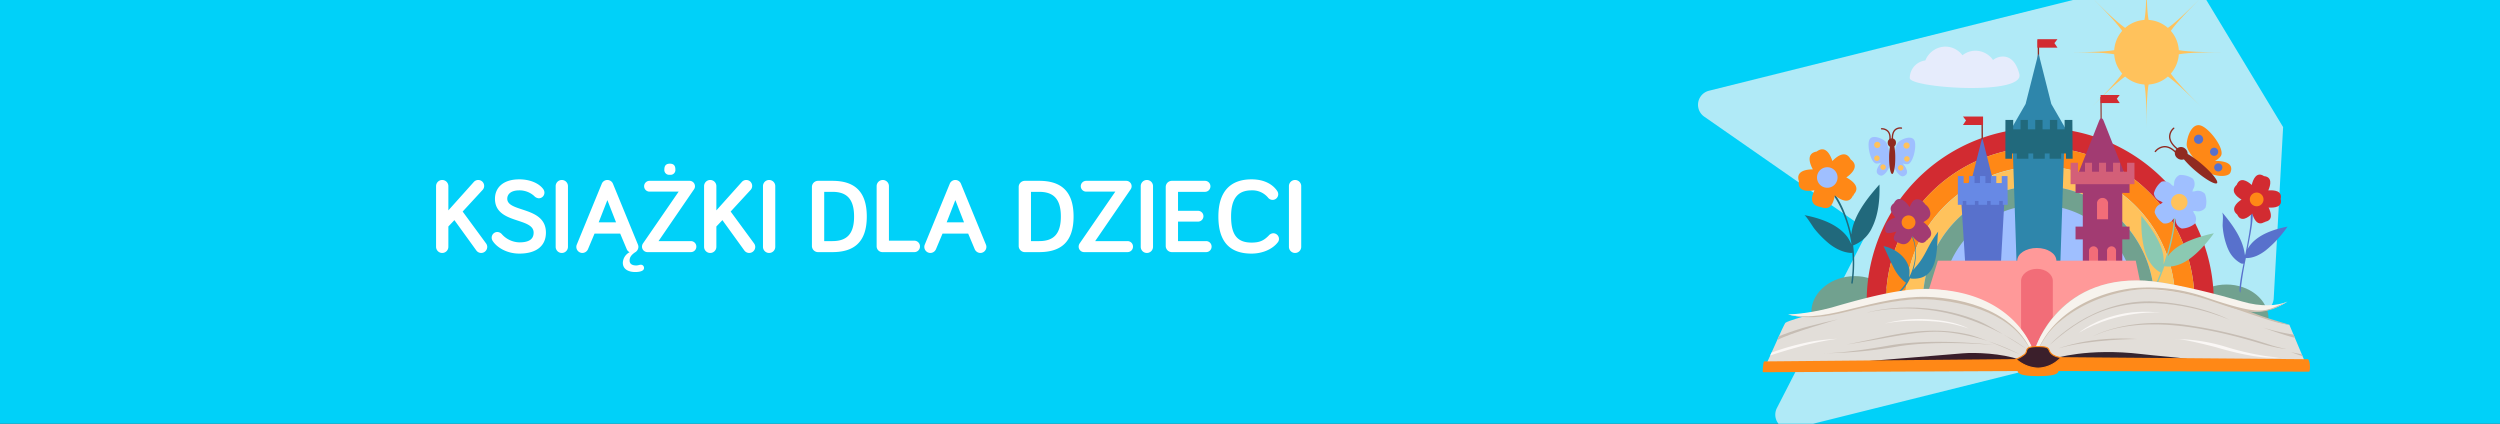 <svg xmlns="http://www.w3.org/2000/svg" xmlns:xlink="http://www.w3.org/1999/xlink" width="1180" height="200" viewBox="0 0 1180 200">
  <rect x="0" y="0" width="1180" height="200" fill="#333333" stroke="none"/>
  <defs>
    <clipPath id="clip-path">
      <rect id="Rectangle_247" data-name="Rectangle 247" width="1180" height="200" transform="translate(4954 1038.447)" fill="#00d1f9"/>
    </clipPath>
    <clipPath id="clip-path-2">
      <rect id="Rectangle_132" data-name="Rectangle 132" width="164.402" height="265.63" fill="#b0eaf7"/>
    </clipPath>
    <clipPath id="clip-path-3">
      <rect id="Rectangle_109" data-name="Rectangle 109" width="258.296" height="188.686" fill="none"/>
    </clipPath>
    <clipPath id="clip-path-5">
      <rect id="Rectangle_103" data-name="Rectangle 103" width="15.947" height="27.504" fill="none"/>
    </clipPath>
    <clipPath id="clip-path-6">
      <rect id="Rectangle_105" data-name="Rectangle 105" width="12.744" height="31.074" fill="none"/>
    </clipPath>
    <clipPath id="clip-path-7">
      <rect id="Rectangle_104" data-name="Rectangle 104" width="5.207" height="10.078" fill="none"/>
    </clipPath>
    <clipPath id="clip-path-8">
      <rect id="Rectangle_107" data-name="Rectangle 107" width="6.361" height="7.212" fill="none"/>
    </clipPath>
  </defs>
  <g id="Mask_Group_13" data-name="Mask Group 13" transform="translate(-4954 -1038.447)" clip-path="url(#clip-path)">
    <rect id="Rectangle_205" data-name="Rectangle 205" width="1180" height="200" transform="translate(4954 1038.447)" fill="#00d1f9"/>
    <g id="Group_324" data-name="Group 324" transform="translate(6011.74 1018.667) rotate(76)">
      <g id="Group_218" data-name="Group 218" clip-path="url(#clip-path-2)">
        <path id="Path_1915" data-name="Path 1915" d="M164.4,30.386v228.4a6.826,6.826,0,0,1-11.32,5.138L82.212,201.947h-.023L11.32,263.928A6.826,6.826,0,0,1,0,258.79V30.386a6.828,6.828,0,0,1,4.815-6.524L82.19,0h.023l77.375,23.863a6.828,6.828,0,0,1,4.815,6.524" transform="translate(0 0)" fill="#b0eaf7"/>
      </g>
    </g>
    <path id="Path_3021" data-name="Path 3021" d="M-198.375-31.15a2.9,2.9,0,0,0-2.9-2.9,2.9,2.9,0,0,0-2.9,2.9V-2.5a2.9,2.9,0,0,0,2.9,2.9,2.9,2.9,0,0,0,2.9-2.9v-9.6l2.85-3,10.3,14.25A2.865,2.865,0,0,0-182.875.4a2.881,2.881,0,0,0,2.85-2.85,2.728,2.728,0,0,0-.55-1.65l-11.05-15.05,9.4-10.2a2.725,2.725,0,0,0,.75-1.9,2.8,2.8,0,0,0-2.8-2.8,2.826,2.826,0,0,0-2.1.95l-12,13.4Zm40.5,4.65a3.312,3.312,0,0,0,2.15,1.1,2.678,2.678,0,0,0,2.7-2.65,2.89,2.89,0,0,0-.5-1.6c-2-2.85-6.35-4.7-11.35-4.7-7.95,0-11.5,4.2-11.5,9.15,0,12.05,18.25,8.7,18.25,16,0,3.1-2.2,4.6-6.75,4.6a11.465,11.465,0,0,1-8.2-3.8,2.929,2.929,0,0,0-2.2-1.1,2.678,2.678,0,0,0-2.65,2.7,2.688,2.688,0,0,0,.4,1.4c1.95,3.15,6.7,6.1,12.65,6.1,8.25,0,12.55-3.8,12.55-9.9,0-12.5-18.25-9.45-18.25-16,0-2,1.55-3.95,5.7-3.95A10.328,10.328,0,0,1-157.875-26.5Zm15.95-4.65a2.9,2.9,0,0,0-2.9-2.9,2.9,2.9,0,0,0-2.9,2.9V-2.5a2.9,2.9,0,0,0,2.9,2.9,2.9,2.9,0,0,0,2.9-2.9Zm35.9,38.6a1.473,1.473,0,0,0-1.5-1.5c-.65,0-1.25.35-2.2.35-1.6,0-3.1-.55-3.1-2.3,0-1.45.65-2.55,2.5-3.85a3.087,3.087,0,0,0,1.65-2.6,2.778,2.778,0,0,0-.2-1.05l-11.8-28.75a2.86,2.86,0,0,0-2.65-1.8,2.86,2.86,0,0,0-2.65,1.8l-11.8,28.75a2.778,2.778,0,0,0-.2,1.05A2.881,2.881,0,0,0-135.125.4a2.947,2.947,0,0,0,2.7-1.9l3.05-7.25h12.1l3.05,7.25a2.836,2.836,0,0,0,1.4,1.55,5.859,5.859,0,0,0-3.2,4.95c0,3.3,3,4.4,5.85,4.4.95,0,2.75-.1,3.65-.85A1.356,1.356,0,0,0-106.025,7.45Zm-13.2-21.5h-8.2l4.1-10.5ZM-83.925,0a2.582,2.582,0,0,0,2.6-2.6,2.582,2.582,0,0,0-2.6-2.6h-15.25l16.75-24.45a2.452,2.452,0,0,0,.45-1.45,2.561,2.561,0,0,0-2.55-2.55h-18.9a2.561,2.561,0,0,0-2.55,2.55,2.561,2.561,0,0,0,2.55,2.55h13.75l-16.8,24.4a2.727,2.727,0,0,0-.5,1.55,2.582,2.582,0,0,0,2.6,2.6Zm-9.9-36.5a2.289,2.289,0,0,0,2.6-2.55c0-1.9-.95-2.7-2.6-2.7s-2.6.8-2.6,2.7A2.289,2.289,0,0,0-93.825-36.5Zm21.95,5.35a2.9,2.9,0,0,0-2.9-2.9,2.9,2.9,0,0,0-2.9,2.9V-2.5a2.9,2.9,0,0,0,2.9,2.9,2.9,2.9,0,0,0,2.9-2.9v-9.6l2.85-3,10.3,14.25A2.865,2.865,0,0,0-56.375.4a2.881,2.881,0,0,0,2.85-2.85,2.728,2.728,0,0,0-.55-1.65l-11.05-15.05,9.4-10.2a2.725,2.725,0,0,0,.75-1.9,2.8,2.8,0,0,0-2.8-2.8,2.826,2.826,0,0,0-2.1.95l-12,13.4Zm27.8,0a2.9,2.9,0,0,0-2.9-2.9,2.9,2.9,0,0,0-2.9,2.9V-2.5a2.9,2.9,0,0,0,2.9,2.9,2.9,2.9,0,0,0,2.9-2.9Zm23.1,2.7h3.85c6.4,0,10.25,2.95,10.25,11.65s-3.85,11.6-10.25,11.6h-3.85Zm-2.9-5.2a2.9,2.9,0,0,0-2.9,2.9V-2.9a2.9,2.9,0,0,0,2.9,2.9h6.75C-7.175,0-.875-4.45-.875-16.8s-6.3-16.85-16.25-16.85ZM9.575-5.4V-31.15a2.9,2.9,0,0,0-2.9-2.9,2.9,2.9,0,0,0-2.9,2.9V-2.8A2.746,2.746,0,0,0,6.625,0h14.8a2.654,2.654,0,0,0,2.8-2.7,2.683,2.683,0,0,0-2.8-2.7Zm35.45-8.65h-8.2l4.1-10.5Zm1.95,5.3,3.05,7.25a2.947,2.947,0,0,0,2.7,1.9,2.881,2.881,0,0,0,2.85-2.85,2.778,2.778,0,0,0-.2-1.05l-11.8-28.75a2.86,2.86,0,0,0-2.65-1.8,2.86,2.86,0,0,0-2.65,1.8L26.475-3.5a2.778,2.778,0,0,0-.2,1.05A2.881,2.881,0,0,0,29.125.4a2.947,2.947,0,0,0,2.7-1.9l3.05-7.25Zm29.65-19.7h3.85c6.4,0,10.25,2.95,10.25,11.65S86.875-5.2,80.475-5.2h-3.85Zm-2.9-5.2a2.9,2.9,0,0,0-2.9,2.9V-2.9a2.9,2.9,0,0,0,2.9,2.9h6.75c9.95,0,16.25-4.45,16.25-16.8s-6.3-16.85-16.25-16.85ZM122.175,0a2.582,2.582,0,0,0,2.6-2.6,2.582,2.582,0,0,0-2.6-2.6h-15.25l16.75-24.45a2.452,2.452,0,0,0,.45-1.45,2.561,2.561,0,0,0-2.55-2.55h-18.9a2.561,2.561,0,0,0-2.55,2.55,2.561,2.561,0,0,0,2.55,2.55h13.75l-16.8,24.4a2.727,2.727,0,0,0-.5,1.55,2.582,2.582,0,0,0,2.6,2.6Zm12.05-31.15a2.9,2.9,0,0,0-2.9-2.9,2.9,2.9,0,0,0-2.9,2.9V-2.5a2.9,2.9,0,0,0,2.9,2.9,2.9,2.9,0,0,0,2.9-2.9Zm11.8,2.7h12.7a2.582,2.582,0,0,0,2.6-2.6,2.582,2.582,0,0,0-2.6-2.6h-15.6a2.9,2.9,0,0,0-2.9,2.9V-2.9a2.9,2.9,0,0,0,2.9,2.9h16.15a2.582,2.582,0,0,0,2.6-2.6,2.582,2.582,0,0,0-2.6-2.6h-13.25v-9.2h9.45a2.561,2.561,0,0,0,2.55-2.55,2.561,2.561,0,0,0-2.55-2.55h-9.45ZM180.725.7c5.35,0,10.05-2.2,12.45-5.4a2.456,2.456,0,0,0,.5-1.5,2.689,2.689,0,0,0-2.7-2.7,2.988,2.988,0,0,0-2.15,1.1c-2.4,2.45-4.4,3.3-8.1,3.3-6.65,0-9.65-3.55-9.65-12.3,0-8.25,3-12.35,9.65-12.35a9.587,9.587,0,0,1,7.85,3.5,2.768,2.768,0,0,0,2.05,1,2.678,2.678,0,0,0,2.7-2.65,2.826,2.826,0,0,0-.55-1.65c-2.05-3-6-5.4-12.05-5.4-9.95,0-15.65,5.7-15.65,17.55C165.075-4.55,170.775.7,180.725.7Zm23.45-31.85a2.9,2.9,0,0,0-2.9-2.9,2.9,2.9,0,0,0-2.9,2.9V-2.5a2.9,2.9,0,0,0,2.9,2.9,2.9,2.9,0,0,0,2.9-2.9Z" transform="translate(5364 1157.447)" fill="#fff"/>
    <g id="Group_325" data-name="Group 325" transform="translate(5786.006 1027.29)">
      <g id="Group_178" data-name="Group 178" clip-path="url(#clip-path-3)">
        <g id="Group_177" data-name="Group 177">
          <g id="Group_176" data-name="Group 176" clip-path="url(#clip-path-3)">
            <path id="Path_1366" data-name="Path 1366" d="M127.879,558.215c-.91-8.858-10.318-15.262-21.156-14.338S87.7,552.7,88.3,561.59Z" transform="translate(-65.303 -402.303)" fill="#71a18f"/>
            <path id="Path_1367" data-name="Path 1367" d="M804.73,575.124c-.155-8.9-8.984-16.084-19.861-16.084s-19.706,7.18-19.861,16.084Z" transform="translate(-565.965 -413.587)" fill="#71a18f"/>
            <path id="Path_1368" data-name="Path 1368" d="M609.669,36.79c4.347-.78,11.136-.954,20.564-.983-9.427-.029-16.216-.2-20.564-.983a15.207,15.207,0,0,0-3.766-9.1c2.553-3.67,7.313-8.67,14.083-15.477-6.808,6.769-11.809,11.53-15.477,14.082a15.205,15.205,0,0,0-9.1-3.765c-.78-4.347-.954-11.136-.983-20.564-.029,9.428-.2,16.217-.983,20.564a15.207,15.207,0,0,0-9.1,3.765c-3.669-2.552-8.669-7.313-15.477-14.082,6.77,6.807,11.53,11.807,14.083,15.477a15.2,15.2,0,0,0-3.766,9.1c-4.347.779-11.136.954-20.564.983,9.429.029,16.217.2,20.564.983a15.206,15.206,0,0,0,3.766,9.1c-2.553,3.668-7.313,8.669-14.083,15.477,6.808-6.771,11.808-11.53,15.477-14.083a15.212,15.212,0,0,0,9.1,3.766c.78,4.347.954,11.136.983,20.564.029-9.428.2-16.217.983-20.564a15.211,15.211,0,0,0,9.1-3.766c3.669,2.553,8.669,7.312,15.477,14.083-6.77-6.807-11.53-11.808-14.083-15.477a15.209,15.209,0,0,0,3.766-9.1" transform="translate(-413.276)" fill="#ffc25c"/>
            <path id="Path_1369" data-name="Path 1369" d="M358.646,379.024c-28.117,0-50.91,23.156-50.91,51.718h101.82c0-28.563-22.793-51.718-50.91-51.718" transform="translate(-227.668 -280.408)" fill="#9fbfff"/>
            <path id="Path_1370" data-name="Path 1370" d="M188.59,356.865a82.5,82.5,0,0,0,.685,10.618h9.193a72.809,72.809,0,1,1,144.066,0h9.192A81.913,81.913,0,1,0,188.59,356.865" transform="translate(-139.522 -203.415)" fill="#d22b31"/>
            <path id="Path_1371" data-name="Path 1371" d="M223.568,382.746a73.252,73.252,0,0,0,.776,10.618h9.226a63.709,63.709,0,1,1,125.613,0h9.227a72.81,72.81,0,1,0-144.842-10.618" transform="translate(-165.399 -229.296)" fill="#ff8816"/>
            <path id="Path_1372" data-name="Path 1372" d="M258.547,408.625a63.839,63.839,0,0,0,.9,10.618h8.486a54.607,54.607,0,1,1,107.124,0h10a63.7,63.7,0,1,0-126.514-10.618" transform="translate(-191.277 -255.176)" fill="#ffc25c"/>
            <path id="Path_1373" data-name="Path 1373" d="M290.614,434.5a54.625,54.625,0,0,0,1.044,10.618h9.32a45.505,45.505,0,1,1,88.485,0h9.32A54.605,54.605,0,1,0,290.614,434.5" transform="translate(-215.001 -281.055)" fill="#71a18f"/>
            <path id="Path_1374" data-name="Path 1374" d="M234.378,280.524a.323.323,0,0,1-.321-.294c-.24-2.574.229-4.411,1.392-5.459a3.949,3.949,0,0,1,3.195-.868.323.323,0,0,1-.126.635,3.335,3.335,0,0,0-2.641.719c-1,.9-1.4,2.558-1.176,4.914a.324.324,0,0,1-.292.352h-.03" transform="translate(-173.114 -202.599)" fill="#902a21"/>
            <path id="Path_1375" data-name="Path 1375" d="M218.549,281.731a.253.253,0,0,1-.051,0,.322.322,0,0,1-.269-.37c.311-1.968.041-3.438-.8-4.365a3.731,3.731,0,0,0-2.736-1.079.324.324,0,0,1-.042-.646,4.343,4.343,0,0,1,3.25,1.284c.987,1.079,1.313,2.731.969,4.907a.323.323,0,0,1-.319.273" transform="translate(-158.578 -203.644)" fill="#902a21"/>
            <path id="Path_1376" data-name="Path 1376" d="M240.259,294.537c1.988-1.562,6.372-3.207,7.464-.414s-.8,10.825-3.317,11.025a5.311,5.311,0,0,1-2.331-.425c.115.19,4.416,4.731.4,6.092-1.142.387-2.917-1.164-4.063-3.705-1-2.226-.285-10.88,1.845-12.573" transform="translate(-176.052 -216.479)" fill="#9fbfff"/>
            <path id="Path_1377" data-name="Path 1377" d="M258.251,302.816a1.455,1.455,0,1,1-1.455-1.455,1.455,1.455,0,0,1,1.455,1.455" transform="translate(-188.906 -222.952)" fill="#ffc25c"/>
            <path id="Path_1378" data-name="Path 1378" d="M259.17,327.5a1.293,1.293,0,1,1-1.293-1.293,1.293,1.293,0,0,1,1.293,1.293" transform="translate(-189.825 -241.335)" fill="#ffc25c"/>
            <path id="Path_1379" data-name="Path 1379" d="M247.99,343.654a1.293,1.293,0,1,1-1.293-1.293,1.293,1.293,0,0,1,1.293,1.293" transform="translate(-181.554 -253.284)" fill="#ffc25c"/>
            <path id="Path_1380" data-name="Path 1380" d="M199.783,293.295c-1.988-1.562-6.372-3.207-7.464-.413s.8,10.825,3.317,11.024a5.306,5.306,0,0,0,2.331-.424c-.115.19-4.416,4.731-.4,6.091,1.142.387,2.917-1.164,4.062-3.7,1-2.227.286-10.881-1.845-12.574" transform="translate(-142.047 -215.56)" fill="#9fbfff"/>
            <path id="Path_1381" data-name="Path 1381" d="M202.155,301.576a1.455,1.455,0,1,0,1.454-1.454,1.455,1.455,0,0,0-1.454,1.454" transform="translate(-149.557 -222.035)" fill="#ffc25c"/>
            <path id="Path_1382" data-name="Path 1382" d="M202.155,326.258a1.293,1.293,0,1,0,1.293-1.293,1.293,1.293,0,0,0-1.293,1.293" transform="translate(-149.557 -240.414)" fill="#ffc25c"/>
            <path id="Path_1383" data-name="Path 1383" d="M213.337,342.411a1.293,1.293,0,1,0,1.293-1.293,1.293,1.293,0,0,0-1.293,1.293" transform="translate(-157.83 -252.364)" fill="#ffc25c"/>
            <path id="Path_1384" data-name="Path 1384" d="M230.648,296.009a1.946,1.946,0,1,0-3.879,0,2.126,2.126,0,0,0,1.049,1.866,30.553,30.553,0,0,0-.4,5.246c0,4.195.651,7.6,1.455,7.6s1.454-3.4,1.454-7.6a29.753,29.753,0,0,0-.441-5.443,2.16,2.16,0,0,0,.763-1.668" transform="translate(-167.767 -217.438)" fill="#902a21"/>
            <path id="Path_1385" data-name="Path 1385" d="M722.747,285.474a.319.319,0,0,1-.185-.059c-3.118-2.185-4.733-4.45-4.8-6.734a5.715,5.715,0,0,1,2.039-4.346.323.323,0,0,1,.4.507,5.149,5.149,0,0,0-1.794,3.828c.064,2.066,1.586,4.157,4.524,6.216a.323.323,0,0,1-.185.588m-.854,1.549a.324.324,0,0,0,.034-.456c-2.112-2.456-4.266-3.669-6.4-3.584a6.3,6.3,0,0,0-4.48,2.394.324.324,0,0,0,.52.385,5.736,5.736,0,0,1,3.99-2.134c1.923-.064,3.9,1.063,5.876,3.359a.325.325,0,0,0,.457.035" transform="translate(-526.001 -202.906)" fill="#902a21"/>
            <path id="Path_1386" data-name="Path 1386" d="M769.1,279.047c.142-3.772,2.507-10.351,6.742-8.894s11.549,11.367,9.341,14.429a7.9,7.9,0,0,1-2.736,2.243c.328.052,9.652-.454,7.321,5.43-.662,1.673-4.143,2.2-8.141,1.042-3.5-1.008-12.66-10.188-12.528-14.25" transform="translate(-568.994 -199.71)" fill="#ff8816"/>
            <path id="Path_1387" data-name="Path 1387" d="M785.922,287.688a2.172,2.172,0,1,1-3.062.25,2.173,2.173,0,0,1,3.062-.25" transform="translate(-578.791 -212.454)" fill="#5871cc"/>
            <path id="Path_1388" data-name="Path 1388" d="M814.624,311.261a1.931,1.931,0,1,1-2.722.223,1.932,1.932,0,0,1,2.722-.223" transform="translate(-600.319 -229.937)" fill="#5871cc"/>
            <path id="Path_1389" data-name="Path 1389" d="M822.2,339.593a1.931,1.931,0,1,1-2.722.223,1.932,1.932,0,0,1,2.722-.223" transform="translate(-605.925 -250.897)" fill="#5871cc"/>
            <path id="Path_1390" data-name="Path 1390" d="M767.48,326.617c-.776.914-5.276-1.63-10.051-5.685a45.623,45.623,0,0,1-5.581-5.528,3.174,3.174,0,0,1-3.138-.608,2.9,2.9,0,1,1,3.749-4.415,3.223,3.223,0,0,1,1.16,2.481,44.478,44.478,0,0,1,6.62,4.759c4.775,4.053,8.017,8.081,7.24,9" transform="translate(-553.047 -229.039)" fill="#902a21"/>
            <path id="Path_1391" data-name="Path 1391" d="M475.218,373.992H455.636l-2.447-73.428h24.476Z" transform="translate(-335.276 -222.362)" fill="#2e86ab"/>
            <path id="Path_1392" data-name="Path 1392" d="M499.215,137.181a.323.323,0,0,1-.323-.321l-.1-20.98a.323.323,0,0,1,.322-.325h0a.322.322,0,0,1,.323.321l.1,20.979a.323.323,0,0,1-.322.325Z" transform="translate(-369.014 -85.49)" fill="#902a21"/>
            <path id="Path_1393" data-name="Path 1393" d="M507.719,117.952h-9.491v-4h9.491l-1.438,1.858Z" transform="translate(-368.597 -84.306)" fill="#d22b31"/>
            <path id="Path_1394" data-name="Path 1394" d="M466.907,164.71l-5.842-23.116c-.122-.482-.319-.482-.441,0l-5.842,23.116L447,178.2h27.7Z" transform="translate(-330.695 -104.486)" fill="#2e86ab"/>
            <path id="Path_1395" data-name="Path 1395" d="M471.8,260.5h-3.661v4.431h-3.468V260.5H461.2v4.431h-3.467V260.5h-3.468v4.431H450.8V260.5h-3.466v4.431h-3.468V260.5h-3.661l-.034,18.3h3.137v-2.5h2.274v2.5h5.459v-2.5h2.275v2.5h5.459v-2.5h2.275v2.5h5.459v-2.5h2.274v2.5h3.137Z" transform="translate(-325.646 -192.719)" fill="#21697c"/>
            <g id="Group_166" data-name="Group 166" transform="translate(121.5 92.803)" style="mix-blend-mode: screen;isolation: isolate">
              <g id="Group_165" data-name="Group 165">
                <g id="Group_164" data-name="Group 164" clip-path="url(#clip-path-5)">
                  <path id="Path_1396" data-name="Path 1396" d="M472.433,367.245h-5.457v-7.393a2.759,2.759,0,1,1,5.457,0Z" transform="translate(-466.976 -356.683)" fill="#2e86ab"/>
                  <path id="Path_1397" data-name="Path 1397" d="M512.751,367.245h-5.457v-7.393a2.759,2.759,0,1,1,5.457,0Z" transform="translate(-496.804 -356.683)" fill="#2e86ab"/>
                  <path id="Path_1398" data-name="Path 1398" d="M472.433,432.364h-5.457v-7.393a2.759,2.759,0,1,1,5.457,0Z" transform="translate(-466.976 -404.86)" fill="#2e86ab"/>
                  <path id="Path_1399" data-name="Path 1399" d="M512.751,432.364h-5.457v-7.393a2.759,2.759,0,1,1,5.457,0Z" transform="translate(-496.804 -404.86)" fill="#2e86ab"/>
                </g>
              </g>
            </g>
            <path id="Path_1400" data-name="Path 1400" d="M592.97,375.709v-6.029H567.484v6.029h3.426v15.9h-3.426v6.027h3.426v35.9h18.635v-35.9h3.425V391.6h-3.425v-15.9Z" transform="translate(-419.833 -273.496)" fill="#a23b72"/>
            <g id="Group_172" data-name="Group 172" transform="translate(154.022 104.574)" style="mix-blend-mode: screen;isolation: isolate">
              <g id="Group_171" data-name="Group 171">
                <g id="Group_170" data-name="Group 170" clip-path="url(#clip-path-6)">
                  <path id="Path_1401" data-name="Path 1401" d="M596.219,497.977h-4.248v-5.755a2.148,2.148,0,1,1,4.248,0Z" transform="translate(-591.972 -466.904)" fill="#f26d78"/>
                  <path id="Path_1402" data-name="Path 1402" d="M628.87,497.977h-4.249v-5.755a2.148,2.148,0,1,1,4.249,0Z" transform="translate(-616.127 -466.904)" fill="#f26d78"/>
                  <g id="Group_169" data-name="Group 169" transform="translate(3.768)" style="mix-blend-mode: screen;isolation: isolate">
                    <g id="Group_168" data-name="Group 168">
                      <g id="Group_167" data-name="Group 167" clip-path="url(#clip-path-7)">
                        <path id="Path_1403" data-name="Path 1403" d="M611.662,412h-5.207v-7.054a2.633,2.633,0,1,1,5.207,0Z" transform="translate(-606.455 -401.924)" fill="#f26d78"/>
                      </g>
                    </g>
                  </g>
                </g>
              </g>
            </g>
            <rect id="Rectangle_106" data-name="Rectangle 106" width="0.519" height="20.018" transform="matrix(1, -0.005, 0.005, 1, 159.41, 56.937)" fill="#902a21"/>
            <path id="Path_1404" data-name="Path 1404" d="M621.909,218.981h-9.056v-3.812h9.056l-1.373,1.772Z" transform="translate(-453.399 -159.186)" fill="#d22b31"/>
            <path id="Path_1405" data-name="Path 1405" d="M580.148,258.5c.557-1.407,1.46-1.407,2.017,0l10.666,26.939h-23.35Z" transform="translate(-421.311 -190.463)" fill="#a23b72"/>
            <path id="Path_1406" data-name="Path 1406" d="M585.181,338.137v4.227h-3.309v-4.227h-3.309v4.227h-3.308v-4.227h-3.308v4.227h-3.31v-4.227H565.33v4.227h-3.309v-4.227h-3.493v10.11h30.146v-10.11Z" transform="translate(-413.208 -250.159)" fill="#d35f78"/>
            <path id="Path_1407" data-name="Path 1407" d="M397.262,278.457a.324.324,0,0,1-.324-.322l-.1-20.98a.323.323,0,0,1,.321-.325h0a.323.323,0,0,1,.323.322l.1,20.98a.324.324,0,0,1-.322.325Z" transform="translate(-293.589 -190.007)" fill="#902a21"/>
            <path id="Path_1408" data-name="Path 1408" d="M363.243,258.23h9.491v-4h-9.491l1.438,1.859Z" transform="translate(-268.733 -188.086)" fill="#d22b31"/>
            <path id="Path_1409" data-name="Path 1409" d="M373.017,311.717,368.6,294.24c-.092-.364-.241-.364-.334,0l-4.417,17.477-5.887,10.2H378.9Z" transform="translate(-264.826 -217.481)" fill="#5871cc"/>
            <path id="Path_1410" data-name="Path 1410" d="M376.215,439.842h-14l-3.861-60.809h21.235Z" transform="translate(-265.119 -280.415)" fill="#5871cc"/>
            <g id="Group_175" data-name="Group 175" transform="translate(100.676 112.869)" style="mix-blend-mode: screen;isolation: isolate">
              <g id="Group_174" data-name="Group 174">
                <g id="Group_173" data-name="Group 173" clip-path="url(#clip-path-8)">
                  <path id="Path_1411" data-name="Path 1411" d="M393.3,441.017h-6.361v-5.048c0-1.2,1.424-2.163,3.18-2.163s3.181.968,3.181,2.163Z" transform="translate(-386.941 -433.805)" fill="#5871cc"/>
                </g>
              </g>
            </g>
            <path id="Path_1412" data-name="Path 1412" d="M377.383,362.338H374.67v3.285H372.1v-3.285h-2.57v3.285h-2.57v-3.285h-2.571v3.285h-2.571v-3.285h-2.57v3.285h-2.571v-3.285h-2.713l-.025,13.563h2.326V374.05h1.685V375.9H362V374.05h1.686V375.9h4.047V374.05h1.686V375.9h4.047V374.05h1.686V375.9h2.326Z" transform="translate(-261.849 -268.063)" fill="#6789e5"/>
            <path id="Path_1413" data-name="Path 1413" d="M394.574,523.152s-40.081,18.425-53.657,18.425c-12.93,0-52.364-18.425-52.364-18.425l7.58-24.414H333.6c0-3.31,4.137-5.994,9.241-5.994s9.241,2.684,9.241,5.994h37.464Z" transform="translate(-213.475 -364.54)" fill="#f99"/>
            <path id="Path_1414" data-name="Path 1414" d="M483.663,567.894H468.678V536.319c0-3.171,3.354-5.741,7.492-5.741s7.493,2.57,7.493,5.741Z" transform="translate(-346.735 -392.53)" fill="#f26d78"/>
            <path id="Path_1415" data-name="Path 1415" d="M310.717,132.121a7.429,7.429,0,0,0-4.655,1.648,10.139,10.139,0,0,0-8.275-4.4,9.9,9.9,0,0,0-6.164,2.165,10.107,10.107,0,0,0-8.059-4.1,10.342,10.342,0,0,0-9.454,6.533,8.4,8.4,0,0,0-7.354,8.337c0,4.641,54.3,8.4,51.718-1.939-1.1-4.416-3.473-8.242-7.757-8.242" transform="translate(-197.351 -94.278)" fill="#e6ecfc"/>
            <path id="Path_1416" data-name="Path 1416" d="M704.292,443.051a18.281,18.281,0,0,0-5.122,4.795,93.1,93.1,0,0,0,2.584-10.256,45.37,45.37,0,0,0,1.024-10.963l-.651.054a45.888,45.888,0,0,1-1.022,10.826,98.044,98.044,0,0,1-3.88,14.15,17.656,17.656,0,0,0-1.032-7.859c-2.578-7.39-9.418-15.094-9.418-15.094s-.563,10.288,2.015,17.678c2.227,6.384,6.069,8.514,7.073,8.976-1.484,3.847-3.327,8.079-5.615,12.659l.584.292a141.929,141.929,0,0,0,6.815-15.882c1.322.267,5.514.7,10.912-2.8,6.567-4.257,12.429-12.731,12.429-12.731s-10.128,1.893-16.695,6.151" transform="translate(-508.048 -315.625)" fill="#8bc9b2"/>
            <path id="Path_1417" data-name="Path 1417" d="M728.921,382.727a4.485,4.485,0,0,0-.411-5.009,8.438,8.438,0,0,0-.4-.993,8.461,8.461,0,0,0,1.072-.008,4.486,4.486,0,0,0,4.782-1.548,10.249,10.249,0,0,0-.265-6.544,4.486,4.486,0,0,0-4.891-1.158,8.59,8.59,0,0,0-1.068.078,8.516,8.516,0,0,0,.323-1.022,4.483,4.483,0,0,0,0-5.025,10.241,10.241,0,0,0-6.306-1.772,4.487,4.487,0,0,0-2.611,4.295,8.269,8.269,0,0,0-.256,1.04,8.706,8.706,0,0,0-.872-.622,4.488,4.488,0,0,0-4.779-1.558,10.257,10.257,0,0,0-3.632,5.45,4.485,4.485,0,0,0,3.277,3.81,8.252,8.252,0,0,0,.911.565,8.6,8.6,0,0,0-.862.636,4.486,4.486,0,0,0-2.959,4.063,10.242,10.242,0,0,0,4.061,5.139,4.487,4.487,0,0,0,4.637-1.939,8.53,8.53,0,0,0,.819-.691,8.469,8.469,0,0,0,.338,1.016,4.488,4.488,0,0,0,2.951,4.07,10.242,10.242,0,0,0,6.142-2.275m-10.6-10.2a12.257,12.257,0,0,0,.863-1.744,12.385,12.385,0,0,0,1.278-1.467,7.59,7.59,0,0,1,3.715,1.043,12.422,12.422,0,0,0,.328,1.917,12.3,12.3,0,0,0-.172,1.937,7.571,7.571,0,0,1-3.619,1.341,12.264,12.264,0,0,0-1.392-1.359,12.344,12.344,0,0,0-1-1.669" transform="translate(-524.976 -265.974)" fill="#9fbfff"/>
            <path id="Path_1418" data-name="Path 1418" d="M748.52,398.572a3.879,3.879,0,1,1-3.878-3.878,3.878,3.878,0,0,1,3.878,3.878" transform="translate(-548.028 -292.001)" fill="#ffc25c"/>
            <path id="Path_1419" data-name="Path 1419" d="M107.173,397.853c.983-1.99-1.908,3.946,0,0m3.439-20.228c-5.357,5.977-11.3,13.427-12.968,21.455-.146.692-.261,1.4-.339,2.113q-.326-1.51-.728-3.005c-1.7-6.257-4.339-13.24-8.743-18.129-.962.694.218,1.377.764,2.162a43.578,43.578,0,0,1,2.64,4.33,55.862,55.862,0,0,1,4.381,10.856,59.891,59.891,0,0,1,1.8,8.532A22.215,22.215,0,0,0,95.5,402.4c-4.6-6.158-13.1-8.967-20.373-10.328.936.326,4.043,5.532,4.764,6.4a48.5,48.5,0,0,0,6.752,6.892c2.958,2.388,6.679,4.351,10.543,4.553a1.07,1.07,0,0,0,.636-.133,65.061,65.061,0,0,1-.569,14.518l.707.084a65.3,65.3,0,0,0,.235-18.039,8.139,8.139,0,0,0,1.072-.435,16.11,16.11,0,0,0,7.909-8.056c3-6.083,3.666-13.53,3.439-20.228M75.123,392.068a.265.265,0,0,0-.084-.016l.084.016M86.639,405.36c-.767-.617.764.617,0,0" transform="translate(-55.515 -279.373)" fill="#21697c"/>
            <path id="Path_1420" data-name="Path 1420" d="M90.366,335.256c-1.7,4.688-5.985,2.36-8.651.231-.558,3.042-1.779,7.056-5.861,5.756-1.711-.545-3.69-.625-4.568-2.5-.893-1.9.139-3.884.788-5.672-3.291.572-8.127.592-7.315-4.267-1.582-4.712,3.195-5.591,6.576-5.591-1.637-3.022-3.059-7.58,1.828-8.43,4.025-3.038,6.341,1.233,7.4,4.5,2.423-2.543,6.32-5.246,8.626-.767,4.1,3.011.847,6.5-2.057,8.506,3.057,1.608,6.965,4.807,3.239,8.235-.461,1.269.986-.907,0,0m-12.527-4.595a12.629,12.629,0,0,1,2.1.243,15.58,15.58,0,0,0,1.777-2.66c.831-1.8-1.083-2.875-2.277-4.128-1.624.577-3.808.671-3.893,2.633a3.406,3.406,0,0,0,.162,2.166c.289,1.483.831,1.117,2.129,1.747.76.02-.681-.33,0,0" transform="translate(-47.678 -232.113)" fill="#ff8816"/>
            <path id="Path_1421" data-name="Path 1421" d="M108.172,351.09a4.849,4.849,0,1,1-4.849-4.849,4.849,4.849,0,0,1,4.849,4.849" transform="translate(-72.853 -256.155)" fill="#9fbfff"/>
            <path id="Path_1422" data-name="Path 1422" d="M909.811,496.471c-2.682,2.086,1.37-1.046,0,0" transform="translate(-672.398 -367.134)" fill="#5871cc"/>
            <path id="Path_1423" data-name="Path 1423" d="M864.413,428.867c-6.324,1.229-13.842,3.65-17.857,9.016a16.362,16.362,0,0,0-.979,1.555q.26-1.345.51-2.7c1-5.388,2.263-11.193,1.864-16.7-1.079.065-.862,6.314-1.023,7.626-.416,3.405-1,6.785-1.639,10.155q-.357,1.89-.734,3.779a5.141,5.141,0,0,0-.235.878c-.1-.805-.245-1.565-.348-2.086-1.4-6.821-6-12.967-10.389-18.216.691,1.694.054,5.03.234,6.885a34.087,34.087,0,0,0,2.239,9.721c-.334-.77-.735-1.681.123.31.166.373.191.425.144.312a13.725,13.725,0,0,0,5.866,6.689,1.69,1.69,0,0,0,1.43.221q-.332,1.682-.658,3.365c-.259,1.413-1.967,10.321-.8,10.256a163.4,163.4,0,0,1,2.591-16.27,1.055,1.055,0,0,0,.346.054c3.28.012,6.493-1.667,9.016-3.63a52.433,52.433,0,0,0,10.3-11.226" transform="translate(-616.699 -310.756)" fill="#5871cc"/>
            <path id="Path_1424" data-name="Path 1424" d="M869.215,381.874c-3.384,2.336-5.179-1.123-5.933-3.876-2.007,1.958-5.355,4.308-7.1.48-3.272-2.576-.4-5.52,2.027-7.076-2.568-1.472-5.4-4.153-2.284-6.944,1.555-3.943,4.98-1.887,7.108.044.649-2.752,2.3-6.463,5.789-4.172,4.038.434,3.157,4.192,2.028,6.757,2.7-.23,6.746.117,5.811,4.027,1.02,3.9-2.959,4.234-5.664,4.059,1.221,2.525,2.23,6.156-1.786,6.7-.885.611,1.078-.146,0,0m-6.067-9.058c1.486,1.268,1.855,1.358,3.732.425,1.462-.725.777-2.357.7-3.782-1.331-.5-2.753-1.608-3.843-.4-1.4,1.553-1.421,1.994-.59,3.756.478.407-.269-.57,0,0" transform="translate(-632.217 -266.05)" fill="#d22b31"/>
            <path id="Path_1425" data-name="Path 1425" d="M890.1,395.439a3.233,3.233,0,1,1-3.232-3.232,3.232,3.232,0,0,1,3.232,3.232" transform="translate(-653.724 -290.161)" fill="#ff8816"/>
            <path id="Path_1426" data-name="Path 1426" d="M244.948,462.9c-5.062,6.619-5.731,11.163-10.374,16.43-.48.545-.942,1.113-1.37,1.706a28.144,28.144,0,0,0,.935-4.1,23.808,23.808,0,0,0-.483-9.534c-.179-.665-1.854-5.563-2.522-4.306,4.353,5.938,3.6,14.573.061,21.477a15.576,15.576,0,0,0,.162-3.738c-1.011-5.808-6.73-9.981-12.225-11.061,1.566,3.185,2.912,6.477,4.51,9.644-.026-.047,0,.01.123.248.627,1.2.512.97.288.539a20.442,20.442,0,0,0,5.272,6.582,1.071,1.071,0,0,0,.459.221,20.908,20.908,0,0,1-7.7,7.293l.333.485a20.5,20.5,0,0,0,9.273-9.865,2.678,2.678,0,0,0,.913.216c13.514.737,11.309-15.877,12.346-22.237" transform="translate(-162.116 -342.453)" fill="#2e86ab"/>
            <path id="Path_1427" data-name="Path 1427" d="M241.946,422.934c-2.235,3.7-5.289.429-7.084-1.513-.942,2.412-2.7,4.691-5.652,3.48-3.652-1.5-3.737-2.3-1.813-5.635-1.326.3-2.807.9-4.194.654s-.971-1.427-1.08-2.387c-.319-2.67,2.729-4.232,4.77-4.917-1.773-2.008-3.573-4.6-.646-6.761,2.078-4.236,5.833-.634,7.377,1.806.7-1.269,1.237-2.969,2.758-3.489,1.878-.641,3.7.838,4.675,2.3a5.4,5.4,0,0,1,2.371,4.467c-.1,2.037-1.742,2.917-3.278,3.869,2.432,1.73,5.857,5.82,1.8,8.128-.608,1.007.969-.551,0,0m-9.7-5.576c1.594.065,2.321.248,3.119-1.463.851-1.932-.409-2.614-1.878-3.9-1.7.791-2.9.94-3.049,2.879-.177,1.8.417,1.843,1.808,2.484.61.025-.547-.252,0,0" transform="translate(-164.313 -298.811)" fill="#a23b72"/>
            <path id="Path_1428" data-name="Path 1428" d="M258.166,438.388a3.255,3.255,0,1,1-1.41-4.382,3.255,3.255,0,0,1,1.41,4.382" transform="translate(-186.444 -320.818)" fill="#ff8816"/>
            <path id="Path_1429" data-name="Path 1429" d="M610.938,575.3l7.586,18.024-128.712-1.94s9.492-45.42,66.089-34.257c12.573,2.48,45.432,17.134,55.037,18.173" transform="translate(-362.371 -410.866)" fill="#e2ded9"/>
            <path id="Path_1430" data-name="Path 1430" d="M15.835,578.991s.113.014,3.189.678c.957.207,3.885.362,3.885.362s-6.682,1.808-8.274,2.87c-.183.122-1.221,2.394-1.632,3.161L5.3,603.134l128.066-2.5s-6.453-30.522-49.885-33.693C67.521,565.779,30.775,580,15.835,578.991" transform="translate(-3.921 -419.383)" fill="#e2ded9"/>
            <path id="Path_1431" data-name="Path 1431" d="M489.811,588.69c2.208-11.334,9.728-21.978,19.186-28.43,10.95-7.47,24.928-9.6,37.92-8.077,10.133,1.112,19.4,4.236,28.917,7.86,6.594,2.51,13.148,5.127,19.742,7.636,4.944,1.882,10.429,3.369,15.361,4.926-4.3-.391-8.541-1.845-12.63-3.156-6.254-2.006-12.435-4.243-18.612-6.47-11.9-4.267-23.492-8.454-36.214-9.265-12.064-.678-24.422,1.369-34.566,8.284a48.176,48.176,0,0,0-19.1,26.692" transform="translate(-362.37 -408.172)" fill="#ccbeaf"/>
            <path id="Path_1432" data-name="Path 1432" d="M46.226,579.352a48.193,48.193,0,0,0,18.443.455c9.754-1.769,30.128-9.5,53.286-7.394s36.191,11.357,41.892,22.053l1.155-.052s-10.027-28.7-53.767-27c-11.738.456-28.76,5.189-40.471,8.615a100.73,100.73,0,0,1-20.537,3.32" transform="translate(-34.199 -419.73)" fill="#f7f3ed"/>
            <path id="Path_1433" data-name="Path 1433" d="M162.652,611.664c-6.213-19.716-27.363-27.088-47.514-28.949-10.436-.963-21.309,1.07-31.4,3.263-11.864,2.577-23.793,7.272-37.509,3.739,10.188,2.168,20.117-.278,30.744-2.916,11.039-2.74,23.082-5.734,34.582-5.425,17.145.459,44.1,6.621,51.1,30.288" transform="translate(-34.199 -430.095)" fill="#ccbeaf"/>
            <path id="Path_1434" data-name="Path 1434" d="M613.536,561.58s-8.934,6.177-18.688,4.408-31.38-11.88-54.538-9.773-39,17.032-44.7,27.728l-1.136-.3s11.47-36.684,55.893-31.542c11.669,1.35,30.151,6.056,41.862,9.482,8.68,2.54,16.391,2.131,21.3,0" transform="translate(-365.822 -408.085)" fill="#f7f3ed"/>
            <path id="Path_1435" data-name="Path 1435" d="M493.7,598.131a37.7,37.7,0,0,1,12.345-17.986c9.485-7.988,22.645-13.062,34.608-14.478,11.232-1.33,25.617,1.575,35.411,4.857,13.8,4.626,24.092,9.123,36.292.831-10.018,4.222-10.658,7.063-37.535-2.111a81.488,81.488,0,0,0-31.2-4.7c-15.1.487-42.739,9.375-49.925,33.592" transform="translate(-365.247 -417.612)" fill="#ccbeaf"/>
            <path id="Path_1436" data-name="Path 1436" d="M192.034,687.015s32.451-2.6,44.394-3.635c5.949-.517,18.692,0,26.766,2.963,0,0-57.66,2.489-71.16.672" transform="translate(-142.07 -505.445)" fill="#391d29"/>
            <path id="Path_1437" data-name="Path 1437" d="M528.646,684.6s15.687-5.175,41.45-2.092c6.781.812,15.833,1.449,21.544,2.228Z" transform="translate(-391.101 -504.206)" fill="#352530"/>
            <path id="Path_1438" data-name="Path 1438" d="M27.171,630.025s2.7-1.133,8.637-3.077c6.676-2.185,19.406-4.933,19.406-4.933s-23.625,6.75-28.817,9.865Z" transform="translate(-19.529 -460.177)" fill="#c6bdb4"/>
            <path id="Path_1439" data-name="Path 1439" d="M45.036,657.514s-4.715.179-10.926,1.1A118.6,118.6,0,0,0,14.133,664l-.705,1.411s5.743-2,14.047-4.237a143.835,143.835,0,0,1,17.561-3.662" transform="translate(-9.934 -486.439)" fill="#faf7f5"/>
            <path id="Path_1440" data-name="Path 1440" d="M189.041,603.157s24.812-7.586,53.11,4.1c5.742,2.37,22.178,13.038,22.178,13.038s-10-7.93-27.259-14.019c-13.231-4.667-30.77-7.027-48.028-3.115" transform="translate(-139.856 -444.434)" fill="#c6bdb4"/>
            <path id="Path_1441" data-name="Path 1441" d="M152.01,649.329s6.872-1.378,16.118-3.356c10.957-2.345,25.645-5.1,41.806-1.3,6.047,1.425,23.974,9.334,23.974,9.334a99.95,99.95,0,0,0-31.958-10.173c-14.071-2.018-26.914,1.962-49.94,5.491" transform="translate(-112.459 -475.548)" fill="#c6bdb4"/>
            <path id="Path_1442" data-name="Path 1442" d="M220.97,623.929a62.95,62.95,0,0,1,22.575-1.881c5.275.448,11.667,1.443,17.146,4.218a62.364,62.364,0,0,0-17.146-3.448c-6.675-.47-15.589-.351-22.575,1.111" transform="translate(-163.477 -460.014)" fill="#faf7f5"/>
            <path id="Path_1443" data-name="Path 1443" d="M520.31,610.2s20.139-22.343,49.989-20.546c21.548,1.3,34.9,8.6,34.9,8.6S581.043,587.4,556.809,591.2c-12.923,2.027-23.642,7.584-36.5,19" transform="translate(-384.934 -436.16)" fill="#c6bdb4"/>
            <path id="Path_1444" data-name="Path 1444" d="M599.137,635.014s17.25-9.849,46.73-4.933a227.632,227.632,0,0,1,36.148,8.729,60.415,60.415,0,0,0,8.344,2.174s-3.6,0-13.249-2.909c-8.448-2.548-23.88-6.747-39.032-8.159-14.135-1.317-27.9-.134-38.942,5.1" transform="translate(-443.251 -465.127)" fill="#c6bdb4"/>
            <path id="Path_1445" data-name="Path 1445" d="M748.807,657.9a84.72,84.72,0,0,1,23.625,3.634c11.386,3.585,23.222,5.328,25.685,4.868,0,0-7.252,2.141-30.1-4.608,0,0-15.577-4.154-19.211-3.894" transform="translate(-553.979 -486.719)" fill="#faf7f5"/>
            <path id="Path_1446" data-name="Path 1446" d="M921.927,640.346a99.6,99.6,0,0,1-14.469-3.362s9.6,3.563,15.054,4.861Z" transform="translate(-671.352 -471.251)" fill="#c6bdb4"/>
            <path id="Path_1447" data-name="Path 1447" d="M184.309,664.531s-28.3-3.635-50.105.26-31.413,3.635-32.192,3.635h-.779a219.12,219.12,0,0,0,36.605-3.116c19.211-3.375,46.471-.779,46.471-.779" transform="translate(-74.894 -490.49)" fill="#c6bdb4"/>
            <path id="Path_1448" data-name="Path 1448" d="M537.04,661.577s14.864-5.972,36.991-4.418c0,0-22.921.134-36.991,4.418" transform="translate(-397.311 -485.986)" fill="#c6bdb4"/>
            <path id="Path_1449" data-name="Path 1449" d="M957.975,681.676s2.835.557,3.78.75c.821.167,1.431.33,1.431.33l.373.884-5.585-1.964" transform="translate(-708.725 -504.315)" fill="#c6bdb4"/>
            <path id="Path_1450" data-name="Path 1450" d="M573.847,618.311s7.32-6.519,21.753-9.133c7.627-1.382,17.126-.347,17.126-.347s-20.4-1.508-38.879,9.48" transform="translate(-424.541 -450.148)" fill="#faf7f5"/>
            <path id="Path_1451" data-name="Path 1451" d="M257.944,697.507l-118.355-.293c0,2.037-5.17,2.392-9.627,2.392s-9.627-.354-9.627-2.392L.122,697.766c-.358,0,.153-5.1.51-5.1l120.608-1.112,2.573-.687,10.376-.267,123.25,1.028c1.251,1.681.861,5.875.5,5.875" transform="translate(0 -510.92)" fill="#ff8816"/>
            <path id="Path_1452" data-name="Path 1452" d="M459.424,677.529a13.541,13.541,0,0,0,4.253-2.44c1.586-1.526-.709-3.5,5.873-3.5,6.075,0,4.893,1.078,6.1,2.8s4.028,2.3,5.041,2.357c0,0-9.056,10.757-21.263.779" transform="translate(-339.889 -496.852)" fill="#3b1f2b"/>
            <path id="Path_1453" data-name="Path 1453" d="M468.4,681.292c-3.563,0-7.14-1.447-10.631-4.3l-.361-.3.441-.152A13.353,13.353,0,0,0,462,674.164a2.438,2.438,0,0,0,.65-1.3c.353-1.373.92-2.273,5.4-2.273,4.736,0,5.222.632,5.794,1.946a5.218,5.218,0,0,0,.514.97c1.161,1.667,3.956,2.193,4.843,2.245l.516.031-.333.4c-.043.051-4.381,5.113-10.995,5.113m-9.948-4.418a16.1,16.1,0,0,0,9.948,3.9,15.042,15.042,0,0,0,10.253-4.558c-1.279-.185-3.605-.822-4.711-2.411a5.742,5.742,0,0,1-.563-1.059c-.459-1.054-.712-1.634-5.318-1.634-4.415,0-4.639.872-4.9,1.883a2.937,2.937,0,0,1-.794,1.545,12.912,12.912,0,0,1-3.916,2.336" transform="translate(-338.396 -496.114)" fill="#ff8816"/>
          </g>
        </g>
      </g>
    </g>
  </g>
</svg>
